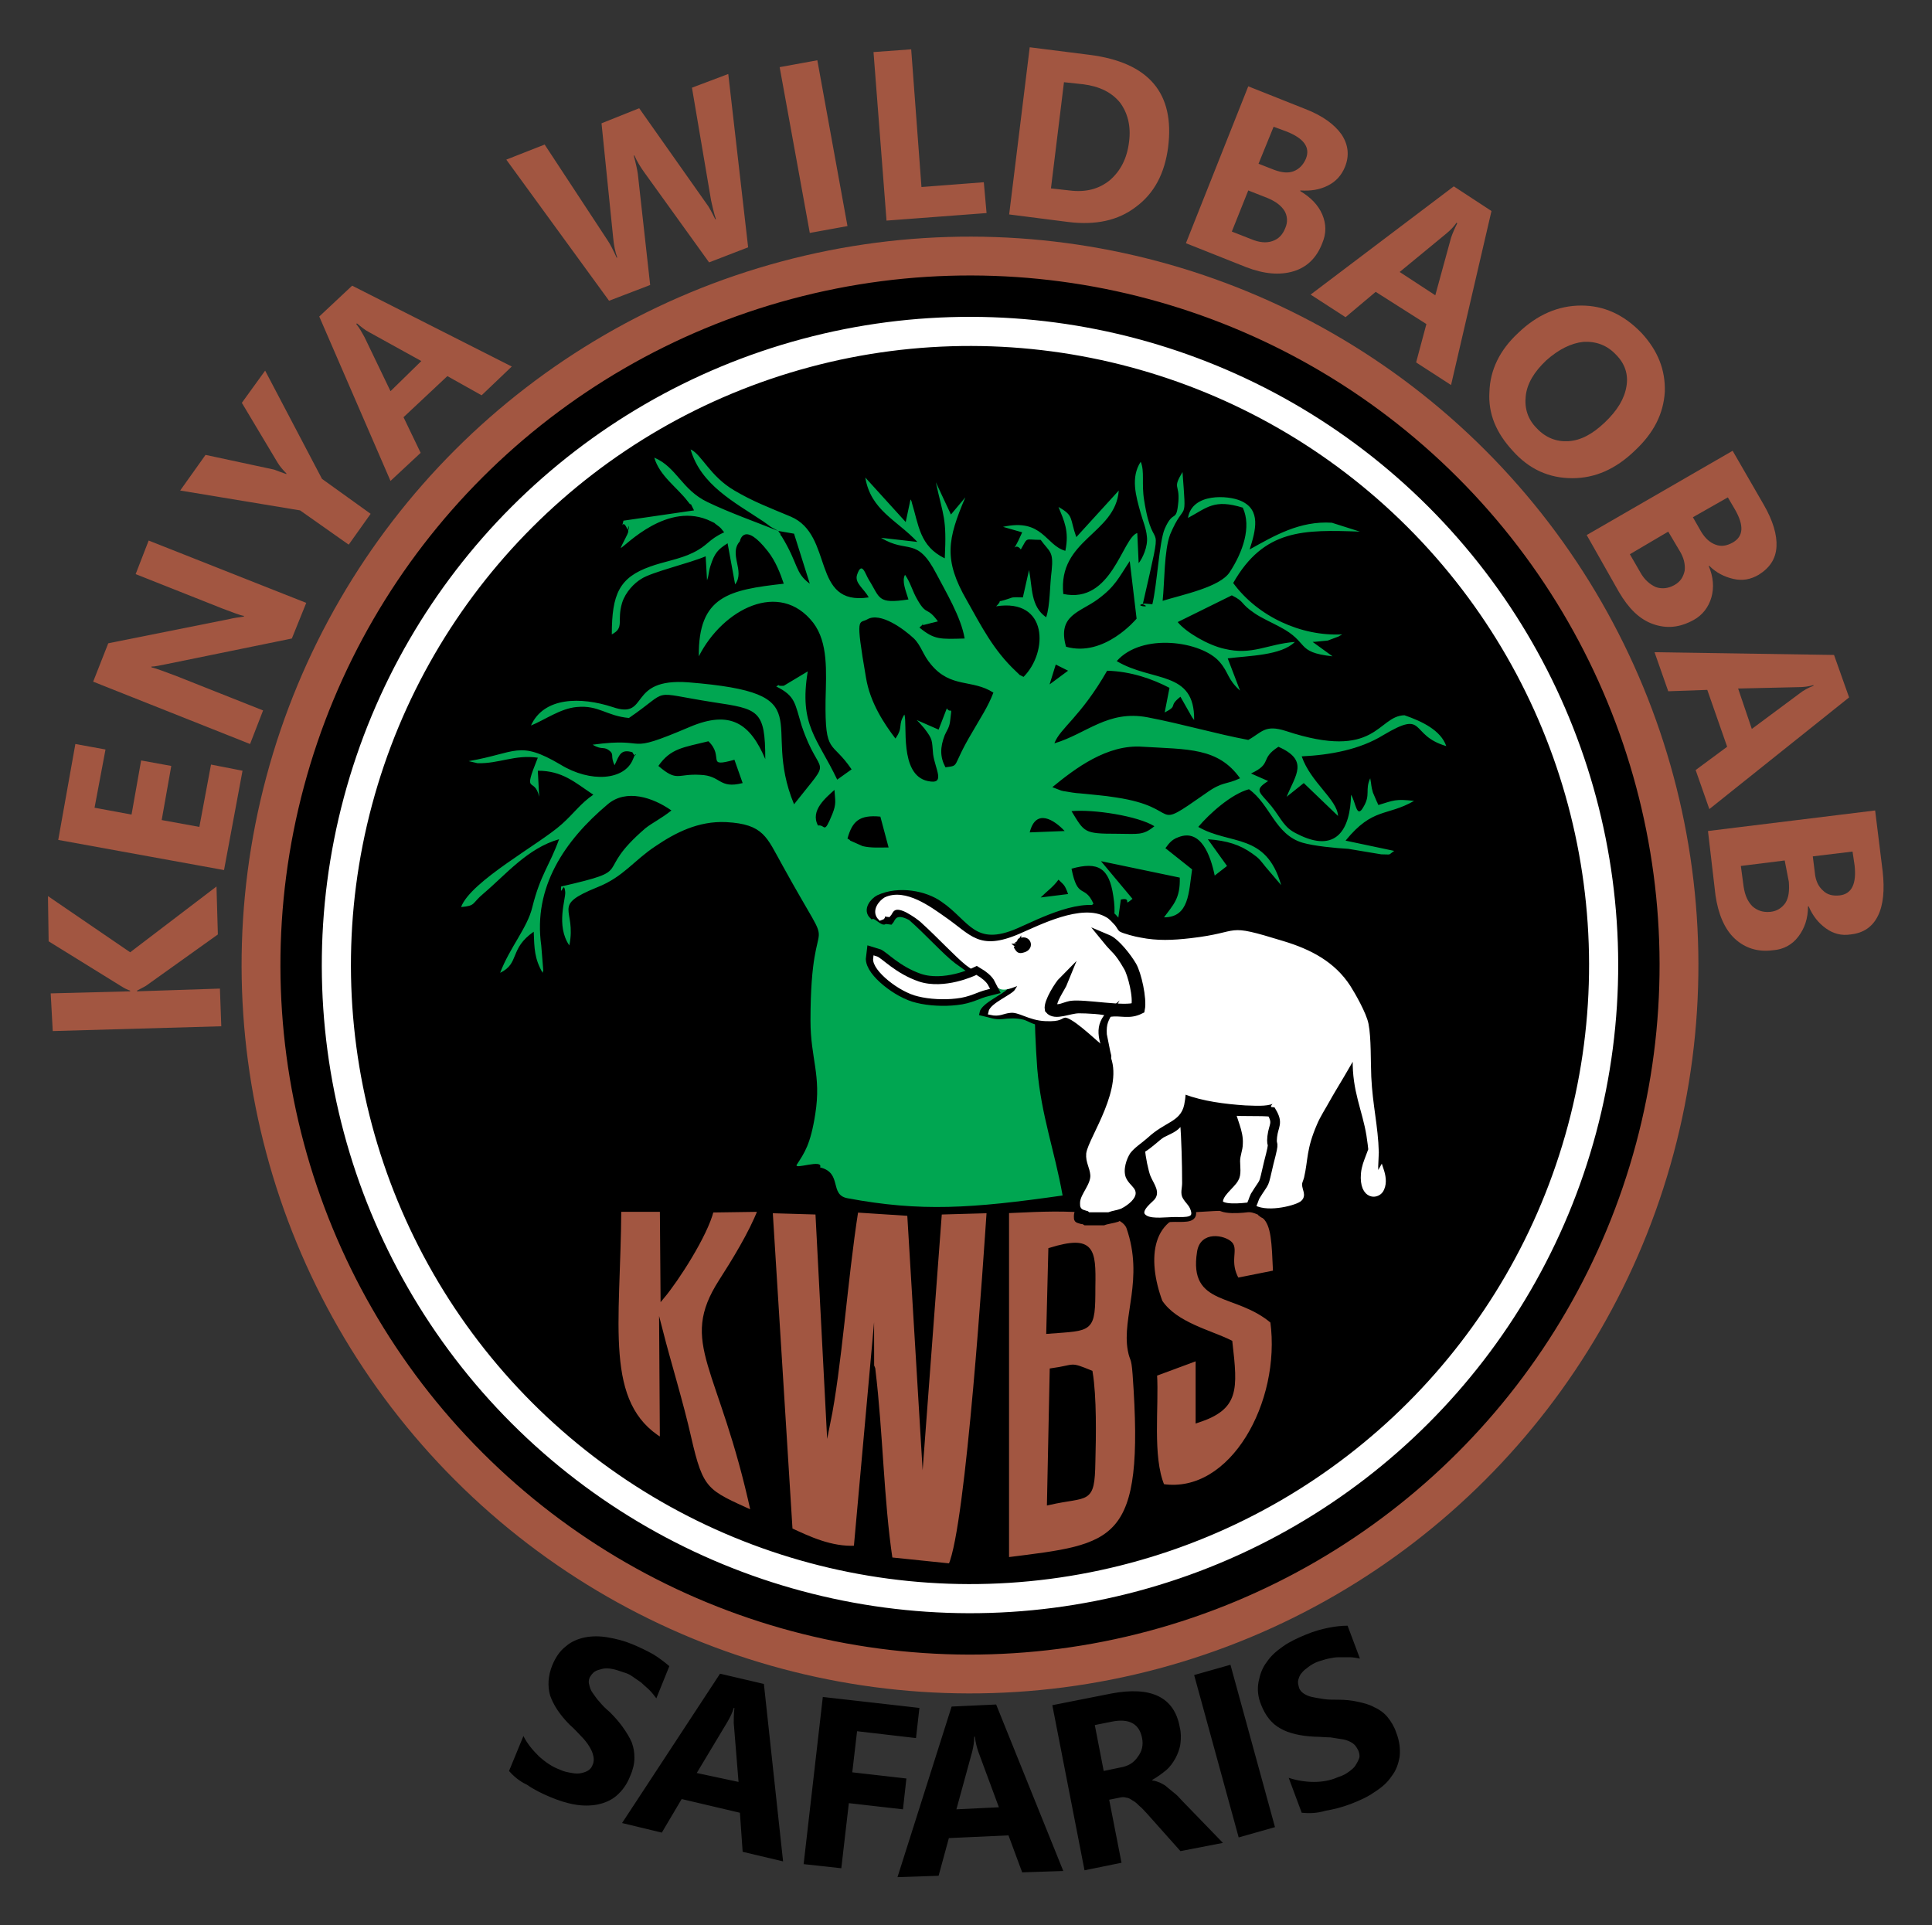 <?xml version="1.0" encoding="utf-8"?>
<!-- Generator: Adobe Illustrator 24.0.1, SVG Export Plug-In . SVG Version: 6.00 Build 0)  -->
<svg version="1.1" id="Layer_1" xmlns="http://www.w3.org/2000/svg" xmlns:xlink="http://www.w3.org/1999/xlink" x="0px" y="0px"
	 viewBox="0 0 282 281" style="enable-background:new 0 0 282 281;" xml:space="preserve">
<rect x="0" y="0" width="282" height="281" fill="#333333" stroke="none"/>
<style type="text/css">
	.st0{fill-rule:evenodd;clip-rule:evenodd;}
	.st1{fill:none;stroke:#A25641;stroke-width:5.669;stroke-miterlimit:22.926;}
	.st2{fill:none;stroke:#FFFFFF;stroke-width:4.252;stroke-miterlimit:22.926;}
	.st3{fill-rule:evenodd;clip-rule:evenodd;fill:#00A651;}
	.st4{fill-rule:evenodd;clip-rule:evenodd;fill:#A25641;}
	.st5{fill:none;stroke:#000000;stroke-width:0.567;stroke-miterlimit:22.926;}
	.st6{fill:none;stroke:#000000;stroke-width:0.709;stroke-miterlimit:22.926;}
	.st7{fill-rule:evenodd;clip-rule:evenodd;fill:#FFFFFF;}
	.st8{fill:none;stroke:#FFFFFF;stroke-width:0.709;stroke-miterlimit:22.926;}
	.st9{fill:none;stroke:#000000;stroke-width:1.417;stroke-miterlimit:22.926;}
	.st10{fill:none;stroke:#000000;stroke-width:2.835;stroke-miterlimit:22.926;}
	.st11{fill:#A25641;}
</style>
<g>
	
		<ellipse transform="matrix(0.707 -0.707 0.707 0.707 -58.143 141.357)" class="st0" cx="141.6" cy="140.9" rx="103.5" ry="103.5"/>
	
		<ellipse transform="matrix(0.707 -0.707 0.707 0.707 -58.143 141.357)" class="st1" cx="141.6" cy="140.9" rx="103.5" ry="103.5"/>
	
		<ellipse transform="matrix(0.707 -0.707 0.707 0.707 -58.143 141.357)" class="st2" cx="141.6" cy="140.9" rx="92.5" ry="92.5"/>
	<path class="st3" d="M113.6,77.5c-3-1.2-7.2-2.7-10.3-4.2c-3.8-1.8-4.5-5.1-7.8-6.5c0.8,2.7,3.3,4.3,4.9,6.4
		c0.9,1.2-0.1-0.7,0.9,1.3l-10.3,1.5c-0.4,1.8-0.2-0.3,0.4,0.9c0.7,1.4,0.2-1.4,0.3,0.7c0,0.3-0.9,1.8-1.1,2.4
		c0.7-0.3,6.9-7,13.2-3.9c1,0.5,0.1,0,0.8,0.5c0.7,0.5,0.6,0.5,1.1,1.1c-2.4,1.1-2.3,1.9-4.6,3c-1.8,0.9-4.3,1.3-6.2,2
		c-4.5,1.6-5.6,4-5.6,9.9c1.9-1,0.7-1.9,1.5-4.6c0.5-1.6,1.8-2.9,2.8-3.5c1.5-1,7.1-2.3,9.4-3.3l0.2,3.5c0.3-0.8,0.2-1.2,0.5-2.1
		c0.6-1.9,1.1-2.4,2.5-3.3l1.1,6c1.5-2-1-4.4,0.7-6.3c0-0.1,0.6-3,4.1,1.5c1.1,1.4,1.8,3.2,2.3,4.7c-8,0.9-12.5,1.8-12.4,10.6
		c3.5-6.9,11.8-11.2,16.7-4.9c2.2,2.9,1.9,7.1,1.8,11.3c-0.1,8.1,0.9,5.8,3.8,10.1l-2.1,1.5c-2.9-6.1-5.6-7.9-4.3-15.8l-3.5,2.1
		c-1.4,0.1-0.2-0.4-1.1,0.1c2.8,1.4,2.7,2.4,3.7,5.7c2.7,8.1,4.8,4-1.1,11.5c-5-12.1,4.4-16.2-15.4-17.8c-9.1-0.7-5.6,5.5-11.1,3.6
		c-4.6-1.5-10-1.5-11.9,2.7c2-0.8,4.3-2.5,6.7-2.7c3.2-0.3,4.3,1.3,7.6,1.6c6.3-4.3,2.7-3.8,12.3-2.3c6.6,1,7.6,1.1,7.6,8.3
		c-2.2-5.2-5.1-7.2-11-4.7c-10.1,4.3-5.4,1.4-14.2,2.6c1.5,0.9,1.6,0.1,2.6,1c0.5,0.5,0,0.7,0.6,2c0.7-1.5,0.9-2.4,2.6-1.9
		c0.6,1.2,0.7-0.6,0.1,1c-1.2,3.1-6.2,3.5-10.6,0.8c-6.1-3.6-6.4-1.7-13.4-0.5l1.3,0.3c3.1,0.1,5.5-1.3,8.8-0.8
		c-2.3,5.7-0.5,2.6,0.2,5.7l-0.2-3.8c3.6,0,5.4,1.7,8.1,3.5c-1.9,1.3-2.8,2.7-4.6,4.3c-3.2,2.9-13.3,8.3-14.7,12.1
		c2.2-0.2,1.5-0.5,3.3-2c3.2-2.7,6.4-6.6,11-7.9c-1.4,3.9-2.7,5.1-3.9,9.9c-0.7,3-3.3,5.9-4.7,9.6c2.9-1.4,1.3-3.5,4.9-6
		c0.1,2.5,0.1,3.9,1.3,6c0-0.1,0.1-0.4,0.1-0.3l-0.3-3.7c-1.2-8.5,3.4-15.3,9.7-20.6c2.7-2.3,6.6-1,9.3,0.9
		c-1.5,1.2-2.8,1.8-3.8,2.6c-7.9,6.8-1,5.9-12.3,8.5c-0.1,1.8,0.4-1.1,0.6,0.8c0.1,1-1.4,4.9,0.6,7.8c1.1-5.5-2.8-5.7,4.1-8.5
		c3.8-1.5,5.3-3.9,8.5-6c2.8-1.9,6.2-3.7,10.3-3.5c5.5,0.3,5.9,2.2,8.2,6.3c8.7,15.8,4.1,3.9,4.1,22.7c0,5.5,1.6,7.9,0.7,13.6
		c-0.7,4.5-1.6,5.7-2.7,7.4c-0.5,0.8,3.9-0.9,3.4,0.4c3.3,0.8,1.3,4,4,4.5c10.7,2,18.1,1.5,31.4-0.4c-1.2-6.7-3.1-11.6-3.7-18.5
		c-0.5-6.9-0.6-14.1,0.2-20.9l4.3-1.6c-0.5,4.3-3.5,5.6-3.7,8.2c0.4-0.4,0.7-1.1,1.4-1.1c1.4-0.1-0.3-0.7,0.8,0.4
		c0.1,0.1,0.2,0.3,0.3,0.3l0.5,0.9c0.5-6.6,0.3-6.4,4.4-10.3c-1.3-2.9-2.3-0.5-3.2-5.1c3.9-1.1,5.5-0.1,6.1,4
		c0.7,4.5-0.6,6.2-4.7,6.9l2.7,1c0.1,0,0.3,0.1,0.5,0.2l-3.2,2.1c5.2-0.6,5-4.4,5.8-9.7c1.8-0.4,0.1,1.2,1.7-0.1l-4.6-5.5l11.5,2.4
		c0.1,3.1-1,4-2.3,5.8c3.7,0,3.6-3.7,4.1-7l-3.9-3.1c0.3-0.3,0.7-1.2,1.9-1.6c3.3-1.3,4.7,2.7,5.3,5.6l1.8-1.4l-2.8-3.9
		c2.8,0.2,4.7,0.8,6.5,2.1c1,0.7,1.1,0.9,1.9,1.9l2.3,2.7c-2.2-7.7-7.4-5.8-12.1-8.5c1.6-1.9,4.8-4.8,7.4-5.5
		c3.1,2.2,3.8,6.6,7.8,7.8c1.7,0.5,4.9,0.8,6.7,0.9l4.8,0.8c1.6,0,0.9,0.2,1.9-0.5l-7.1-1.5c4-4.9,6-3.5,10-5.8
		c-2.7-0.3-2.9-0.1-5.2,0.6c-0.1-0.1-0.2-0.5-0.2-0.4l-0.6-1.4c-0.3-1-0.2-1.1-0.4-2.1c-0.8,1.7,0.1,2.4-1,4.2
		c-1,1.8-1.1-0.7-1.8-1.8c-0.1,5-2.1,8.7-7.9,5.7c-1.9-0.9-2.2-2.1-3.7-4c-1.7-2.1-2.7-2.3-0.5-3.7l-2.5-1.1c3.2-1.5,1.2-2.1,4-3.9
		c4.5,2,2.5,4.1,1.2,7.3l2.5-2l5,4.8c-0.1-2.4-4-4.9-5.3-8.7c4.2-0.2,8.5-1,11.9-3.1c6.4-3.8,3.7,0,9.2,1.6
		c-0.8-2.3-3.5-3.6-6.1-4.5c-4,0.1-4,6.7-17.3,2.3c-3.1-1-3.5,0.2-5.5,1.3c-4.8-0.9-9.5-2.3-14.7-3.3c-5.8-1.1-8.9,2.4-13.6,3.8
		c0.8-2.2,3.8-3.8,7.7-10.6c3.5,0.1,6.6,1.2,9.1,2.5L170,104c2.1-1.1,0.4-0.8,2.3-2.3l1.7,3c0.1,0.1,0.2,0.3,0.3,0.4
		c0.1-7.3-6.1-5.5-11.3-8.6c3.7-4.2,12.4-2.9,15,0.1c1.4,1.6,1.1,2.5,3,4.2l-1.8-4.7c3.1-0.4,7.8-0.4,9.8-2.4c-4,0.3-6.2,2-10.3,1
		c-2.3-0.5-5.6-2.4-6.8-3.9l7.9-3.9c2,1,1.1,1.1,3.3,2.6c1,0.7,2.6,1.4,3.7,2c4.4,2.3,2.2,3.7,7.7,4.3l-2.9-2.1c0.4,0,2-0.2,2.2-0.2
		l1.6-0.6c0.1-0.1,0.4-0.2,0.5-0.3c-6,0.3-12.3-2.6-15.9-7.5c4.5-7.9,10.3-7.8,18.5-7.5l-4.1-1.3c-4.7-0.3-8.4,1.9-12,3.9
		c0.9-2.8,1.7-5.8-1.3-7.1c-1.8-0.8-7.1-1.2-7.7,2.5c2.8-1.5,3.8-2.8,8-1.5c1.3,2.8,0,6.5-1.9,9.4c-1.4,2.2-6.9,3.3-9.8,4.2
		c0.3-2.8,0.2-7.3,1.1-9.7c2.2-5.2,2.4-1.1,1.8-9.1c-1.5,2.5-0.4,1.7-0.6,4.3c-0.3,3.3-0.7,1-2,4c-0.8,1.9-1.1,8.1-1.8,11l-1.1-0.1
		c-2,0.3,1.3,0.7-0.3,0.1c3.3-14.5,1.6-6.2,0.2-15.2c-0.4-2.4,0.1-4.2-0.5-5.6c-1.5,2.3-0.7,5,0,7.5c0.3,1.1,0.8,2.2,0.9,3.4
		c0.2,1.5-0.7,3.3-1.2,3.9l-0.2-4.4c-2.2,0.7-3.7,10.4-10.8,8.9c-0.8-8,7.6-8.7,8.1-15.1l-6.2,6.8c-1-2.8-0.3-3.1-2.6-4.4
		c0.8,2,1.6,3.5,1,6.4c-2.9-0.8-3.3-4.8-9.1-3.5l2.8,0.8c-1.8,4.1-1.2,1.1-0.2,2.5c1.1-1.9,0.5-1.4,2.9-1.4c1.3,1.8,1.9,1.6,1.6,4.5
		c-0.3,2.3-0.2,5-0.8,6.8c-2.3-1.6-2-4.4-2.5-6.9l-0.9,4c-0.6,0-1.4-0.1-1.8,0.1c-2.9,1-0.7-0.2-2.1,1.2c7.6-1.2,7.6,6.7,4,10.3
		c-1.1-0.6-0.1,0.1-1.1-0.8c-3.3-3.1-5-6.5-7.2-10.4c-3.4-5.9-2.8-8.9-0.2-15l-2.1,2.5l-2.2-4.7c1.1,5.1,1.6,5.1,1.3,11.1
		c-3.7-1.8-3.8-4.9-4.8-8.1c0-0.1-0.1-0.4-0.2-0.5l-0.7,3.3l-5.9-6.5c0.8,4.8,4.6,6.2,7.6,9.4l-5.3-0.6c3.9,2.4,5.2-0.3,8.1,5.3
		c1.3,2.5,3.6,6.3,4.1,9.4c-3.6,0.1-4.4,0.2-6.6-1.6c1.4-1.2-0.5,0,1.1-0.5c0.1,0,0.7-0.2,0.8-0.2l0.8-0.2c-1.6-2.2-1.6-0.8-2.9-3
		c-0.9-1.5-1-2.5-1.9-3.8c-0.5,0.9,0.1,2.3,0.5,3.6c-4.6,0.7-4.1-0.2-5.8-2.9c-0.5-0.8-1-2.8-1.7-0.7c-0.4,1.2,1,2,1.7,3.3
		c-8.5,1.3-5-9.1-11.4-11.8c-3.1-1.3-5.5-2.2-8.2-3.8c-3.6-2.1-4.8-5.3-6.4-6c1.5,5.2,6.4,7.7,10.6,10.5l0.7,0.5
		c0.1,0.1,0.3,0.2,0.4,0.3L113.6,77.5z M113.6,77.5l2.3,0.4l2.3,7.3c-2.2-1.6-1.6-2.8-4.1-6.9c-0.1-0.1-0.2-0.2-0.2-0.4
		C113.8,77.8,113.7,77.7,113.6,77.5 M155.6,94.4c-1.3-4.6,2-5,4.6-6.9c2.6-1.9,3.1-3.2,4.7-5.6l1,8.4
		C165.9,90.3,161.2,96,155.6,94.4z M136.2,110.1c0.3,2.2,1.9,4.5-0.8,3.9c-4.2-0.9-2.9-8.5-3.4-9.7c-1,1.6-0.1,1.8-1.3,3.5
		c-1.6-2.1-3.7-5.2-4.3-8.9c-1.6-9.3-1-7.8,0.2-8.5c1.9-1.1,5.3,1.4,6.8,2.8c1.1,1.1,1.3,2.4,2.5,3.8c2.9,3.5,6,2.1,9.1,4.1
		c-0.8,2.1-1.9,3.7-3.1,5.8c-3.1,5.2-1.7,4.8-3.9,5.1c-0.8-1.5-0.8-2.9-0.1-4.7c0.3-0.7,0.7-1.1,0.8-2.2c0.3-2.3,0.1-0.8-0.5-1.7
		l-1.2,3.1l-3.2-1.4c0.1,0.1,0.3,0.3,0.4,0.4l0.7,0.8C136.2,108,136,108,136.2,110.1z M154.1,97l1.8,0.9l-2.7,2L154.1,97z
		 M96.1,111.8c1.8-2.6,3.7-2.7,7.3-3.6c2.4,2.3-0.5,3.9,3.8,2.7l1.2,3.4c-3.5,0.9-3.1-1.1-6.2-1.2C98.8,112.9,98.9,114.2,96.1,111.8
		z M153.6,114.9c3.3-2.7,8-6.3,13.2-5.9c6.6,0.4,11,0.1,14.2,4.6c-2.1,1-2.5,0.4-5,2.2c-8.3,5.8-3.1,2.1-13.1,0.6
		c-1.8-0.3-3.5-0.4-5.3-0.6c-0.4,0-1.7-0.2-2.2-0.3c-0.2,0-0.4-0.1-0.5-0.1L153.6,114.9z M119.4,120.5c-1.2-2.2,1.2-4.1,2.4-5.2
		c0.1,1.6,0.3,2-0.3,3.5C120.2,122,120.5,120.3,119.4,120.5z M163,121.7c-4.8,0-4.7-0.2-6.6-3.3c3.2-0.3,9.7,0.7,12.1,2.2
		C166.8,122,166.1,121.7,163,121.7z M150.3,121.5c0.9-3.6,3.6-1.8,5.1-0.2L150.3,121.5z M129.7,123.7c-1.3,0-2.6,0.1-3.8-0.2
		l-1.8-0.8c-0.1-0.2-0.3-0.2-0.4-0.3c0.7-2.5,1.7-3.5,4.8-3.2L129.7,123.7z M151.9,131c1-1,1.8-1.5,2.6-2.6c0.8,0.8,0.9,0.7,1.4,2.1
		L151.9,131z"/>
	<path class="st4" d="M115.4,223.3c2.6,1.2,5.9,2.8,9.5,2.6l2.4-26.6c0,0.2,0.2,0.3,0.2,0.7c1.1,9.1,1.2,18.9,2.5,27.6l8.7,0.9
		c2.6-5.7,5.2-45.9,5.6-51.7l-7.1,0.2l-2.5,33.4l-2-33.2l-7.7-0.5c-1.6,10.2-2.4,22.8-4.1,31.1l-1.6-30.8l-6.8-0.2L115.4,223.3z"/>
	<path class="st5" d="M115.4,223.3c2.6,1.2,5.9,2.8,9.5,2.6l2.4-26.6c0,0.2,0.2,0.3,0.2,0.7c1.1,9.1,1.2,18.9,2.5,27.6l8.7,0.9
		c2.6-5.7,5.2-45.9,5.6-51.7l-7.1,0.2l-2.5,33.4l-2-33.2l-7.7-0.5c-1.6,10.2-2.4,22.8-4.1,31.1l-1.6-30.8l-6.8-0.2L115.4,223.3z"/>
	<path class="st4" d="M147,227.6c15.9-2,20.4-2,18.6-27c-0.2-2.7-0.4-1.9-0.7-3.5c-0.9-4.8,2.4-10.4-0.2-17.9
		c-1.3-3.6-14.3-2.5-17.7-2.4L147,227.6z M153.3,182.4c6.2-1.9,6.4,0,6.3,5.4c0,6.6-0.2,6.1-6.6,6.6L153.3,182.4z M153.5,200
		c3.6-0.5,2.5-1,5.7,0.3c0.6,3.6,0.5,9.4,0.4,13.1c-0.1,6.1-0.8,4.7-6.5,6L153.5,200z"/>
	<path class="st5" d="M147,227.6c15.9-2,20.4-2,18.6-27c-0.2-2.7-0.4-1.9-0.7-3.5c-0.9-4.8,2.4-10.4-0.2-17.9
		c-1.3-3.6-14.3-2.5-17.7-2.4L147,227.6z M153.3,182.4c6.2-1.9,6.4,0,6.3,5.4c0,6.6-0.2,6.1-6.6,6.6L153.3,182.4z M153.5,200
		c3.6-0.5,2.5-1,5.7,0.3c0.6,3.6,0.5,9.4,0.4,13.1c-0.1,6.1-0.8,4.7-6.5,6L153.5,200z"/>
	<path class="st4" d="M96.6,210.2l-0.1-15.8c1.1,4.3,3,10.5,4.1,15.4c1.8,7.9,2.5,7.9,9.3,11c-4.7-21.7-10.6-24.6-4.7-33.8
		c1.8-2.8,4.4-7,5.7-10.4l-7,0.1c-0.9,3.6-5.1,10.1-7.2,12.6l-0.1-12.7l-6.2,0C90.3,193.4,87.8,204.9,96.6,210.2z"/>
	<path class="st5" d="M96.6,210.2l-0.1-15.8c1.1,4.3,3,10.5,4.1,15.4c1.8,7.9,2.5,7.9,9.3,11c-4.7-21.7-10.6-24.6-4.7-33.8
		c1.8-2.8,4.4-7,5.7-10.4l-7,0.1c-0.9,3.6-5.1,10.1-7.2,12.6l-0.1-12.7l-6.2,0C90.3,193.4,87.8,204.9,96.6,210.2z"/>
	<path class="st4" d="M169.4,190c2.2,3.3,7.2,4.4,10.2,5.9c0.8,7,1,9.6-4.8,11.5l0-9.1l-6.2,2.3c0.3,4.7-0.7,12,1.1,16.3
		c10.1,1.5,17.6-12.2,16-24c-5.3-4.5-11.9-2.4-10.7-10.1c0.4-2.9,3.7-2.2,4.6-1.3c0.9,0.9-0.5,2.7,1,5.3l5.5-1.1
		c-0.4-8.8-0.2-9.8-10.8-9.1C167.6,176.9,167.1,183.8,169.4,190z"/>
	<path class="st5" d="M169.4,190c2.2,3.3,7.2,4.4,10.2,5.9c0.8,7,1,9.6-4.8,11.5l0-9.1l-6.2,2.3c0.3,4.7-0.7,12,1.1,16.3
		c10.1,1.5,17.6-12.2,16-24c-5.3-4.5-11.9-2.4-10.7-10.1c0.4-2.9,3.7-2.2,4.6-1.3c0.9,0.9-0.5,2.7,1,5.3l5.5-1.1
		c-0.4-8.8-0.2-9.8-10.8-9.1C167.6,176.9,167.1,183.8,169.4,190z"/>
	<path class="st0" d="M161.7,154.3c2.5,5.3-3.3,13.2-3.6,15.5c-0.2,1.3,0.6,2.1,0.6,3.3c0.1,1.6-1.6,3.2-1.6,4.4
		c0,0.6,0,0.6,0.7,0.8c0.4,0.1,0-0.1,0.5,0.2h2.8c0.5-0.2,1.4-0.3,2-0.5c0.6-0.3,1.1-0.7,1.5-1.1c1.4-1.4-0.3-1.6-0.9-3.3
		c-0.5-1.4,0.1-3.2,0.8-4.1c0.7-1,1.8-1.6,2.8-2.5c2.8-2.6,5-2.4,5.5-4.9c0.5-2.6-0.1-3.3,1-6.8c0.1-0.5,0.6-1.5,0.6-1.8
		c0.1,1.8-1.1,4.5-1.1,6.7c2.8,1,6.1,1.5,9.4,1.7c4.8,0.3,5,0,6.5-3.9l0.3-0.6c0,1-0.3,2.2-0.7,3c-0.5,0.9-1.2,1.3-1.7,2
		c0.5,1.6,0.7,2,0.4,3.9c-0.3,1.8-1.2,6-2,7.6c-0.5,1.1-1.6,1.7-1.5,3.3c1.7,1.4,6.1,0.4,7-0.3c0.8-0.7,0.1-1.3,0.1-2.3
		c0-0.5,0.2-0.7,0.3-1.2c0.6-2.7,0.3-4.4,2-8.3c0.5-1.2,1.4-2.6,2-3.7c0.8-1.3,3.9-6.5,4.3-7.4c0.8-2.2,1-4.3,1.2-4.7
		c0.2,2.9-1.1,4.5-1.1,5.8c-0.1,4.9,1.5,7.9,2.1,11.8c0.2,1.2,0.8,5.6,0.3,6.5c-0.8-0.6-0.3-2-0.3-2.8l-0.1-0.5
		c-0.3,0.9-0.7,1.6-0.7,2.7c-0.3,3.8,2.3,3.7,2.9,2.4c0.4-1,0.2-2-0.1-3c-0.3,0.6,0,0.9-0.5,1.3c-0.6-0.6-0.2-2.9-0.2-3.9
		c-0.1-4-1-7.2-1.1-11.7c-0.1-2.3,0-6.1-0.4-8.2c-0.3-1.5-2-4.6-2.8-5.8c-2.4-3.6-6-5.6-10.2-6.8c-9.4-2.9-5.7-2.2-14.2-1.3
		c-2.7,0.3-5,0.8-7.7,0.3c-2.6-0.5-2.4-0.3-3.9-2c-0.3-0.4-0.8-0.8-1.1-1c-3.5-2.1-10.1,1.4-13.1,2.7c-6.6,2.9-7.5-1.2-11.5-3.9
		c-2.1-1.5-6-2.3-9-0.9c-0.8,0.4-2,1.8-0.9,2.8c0.6-0.2,1.6,1.2,1.9,0.7l0.8,0.1c0.3-0.3,0.5-1.9,2.9-0.6c0.9,0.5-0.7-0.6,0,0
		c2.3,2,5.1,5.1,6.7,6.3c0.8,0.6,1.7,1.2,2.5,1.8c0.1,0.1,0.4,0.3,0.6,0.4c0.3,0.2,0.4,0.2,0.8,0.4c0.5,0.3,0.6,0.7,1.2,1
		c1,0.5,2.4-0.5,3.5-0.7l-0.9,1.4c-0.6,0.8-3.8,2.1-4,3.3c1.4,0.3,1.8,0.6,3,0.5c0.9-0.1,2-0.2,3.2,0.1c0.7,0.2,1.3,0.7,2.3,0.8
		c2.4,0.1,2.3,0,3-0.1c1.2-0.2,4.8,2.5,5.8,3.4C160.8,152.8,161.3,153.5,161.7,154.3z M162,147.7c-0.7-0.3-3.5-0.4-4.5-0.5
		c-1.4-0.1-3.5,1-4.3,0.1c-0.3-1,1.4-3.5,2-4.1c-0.3,1-1.8,2.9-1.6,4c1.2,0.2,1.8-0.3,2.7-0.4c1.9-0.3,8,0.8,9.5,0.2
		c0.3-1.3-0.6-4.9-1.1-5.9c-1.5-2.6-1.8-2.4-3.1-4c1.2,0.6,2.9,2.7,3.6,3.9c0.7,1.2,1.6,4.8,1.2,6.3
		C164.8,148,163.7,147.4,162,147.7z M148.7,137.8c0,0,0.5-0.1,0.5-0.1c0.8,0.1,0.3,0.1,0.4,0.3l-0.6,0.1l-0.3,0
		c0.6,0.5,1.5,0.1,1.2-0.6l-1-0.1c0.2-0.1-0.2,0,0.4-0.2c1.1-0.3,1.4,1.2,0.1,1.5c-0.6,0.2-0.7-0.1-0.9-0.4L148.7,137.8z
		 M161.7,154.3c-1.1-2.5-1.8-4.6,0.3-6.6c-0.6,1.1-1,1.6-0.9,3.3l0.5,2.5C162,154.6,161.8,154.2,161.7,154.3z"/>
	<path class="st6" d="M161.7,154.3c2.5,5.3-3.3,13.2-3.6,15.5c-0.2,1.3,0.6,2.1,0.6,3.3c0.1,1.6-1.6,3.2-1.6,4.4
		c0,0.6,0,0.6,0.7,0.8c0.4,0.1,0-0.1,0.5,0.2h2.8c0.5-0.2,1.4-0.3,2-0.5c0.6-0.3,1.1-0.7,1.5-1.1c1.4-1.4-0.3-1.6-0.9-3.3
		c-0.5-1.4,0.1-3.2,0.8-4.1c0.7-1,1.8-1.6,2.8-2.5c2.8-2.6,5-2.4,5.5-4.9c0.5-2.6-0.1-3.3,1-6.8c0.1-0.5,0.6-1.5,0.6-1.8
		c0.1,1.8-1.1,4.5-1.1,6.7c2.8,1,6.1,1.5,9.4,1.7c4.8,0.3,5,0,6.5-3.9l0.3-0.6c0,1-0.3,2.2-0.7,3c-0.5,0.9-1.2,1.3-1.7,2
		c0.5,1.6,0.7,2,0.4,3.9c-0.3,1.8-1.2,6-2,7.6c-0.5,1.1-1.6,1.7-1.5,3.3c1.7,1.4,6.1,0.4,7-0.3c0.8-0.7,0.1-1.3,0.1-2.3
		c0-0.5,0.2-0.7,0.3-1.2c0.6-2.7,0.3-4.4,2-8.3c0.5-1.2,1.4-2.6,2-3.7c0.8-1.3,3.9-6.5,4.3-7.4c0.8-2.2,1-4.3,1.2-4.7
		c0.2,2.9-1.1,4.5-1.1,5.8c-0.1,4.9,1.5,7.9,2.1,11.8c0.2,1.2,0.8,5.6,0.3,6.5c-0.8-0.6-0.3-2-0.3-2.8l-0.1-0.5
		c-0.3,0.9-0.7,1.6-0.7,2.7c-0.3,3.8,2.3,3.7,2.9,2.4c0.4-1,0.2-2-0.1-3c-0.3,0.6,0,0.9-0.5,1.3c-0.6-0.6-0.2-2.9-0.2-3.9
		c-0.1-4-1-7.2-1.1-11.7c-0.1-2.3,0-6.1-0.4-8.2c-0.3-1.5-2-4.6-2.8-5.8c-2.4-3.6-6-5.6-10.2-6.8c-9.4-2.9-5.7-2.2-14.2-1.3
		c-2.7,0.3-5,0.8-7.7,0.3c-2.6-0.5-2.4-0.3-3.9-2c-0.3-0.4-0.8-0.8-1.1-1c-3.5-2.1-10.1,1.4-13.1,2.7c-6.6,2.9-7.5-1.2-11.5-3.9
		c-2.1-1.5-6-2.3-9-0.9c-0.8,0.4-2,1.8-0.9,2.8c0.6-0.2,1.6,1.2,1.9,0.7l0.8,0.1c0.3-0.3,0.5-1.9,2.9-0.6c0.9,0.5-0.7-0.6,0,0
		c2.3,2,5.1,5.1,6.7,6.3c0.8,0.6,1.7,1.2,2.5,1.8c0.1,0.1,0.4,0.3,0.6,0.4c0.3,0.2,0.4,0.2,0.8,0.4c0.5,0.3,0.6,0.7,1.2,1
		c1,0.5,2.4-0.5,3.5-0.7l-0.9,1.4c-0.6,0.8-3.8,2.1-4,3.3c1.4,0.3,1.8,0.6,3,0.5c0.9-0.1,2-0.2,3.2,0.1c0.7,0.2,1.3,0.7,2.3,0.8
		c2.4,0.1,2.3,0,3-0.1c1.2-0.2,4.8,2.5,5.8,3.4C160.8,152.8,161.3,153.5,161.7,154.3z M162,147.7c-0.7-0.3-3.5-0.4-4.5-0.5
		c-1.4-0.1-3.5,1-4.3,0.1c-0.3-1,1.4-3.5,2-4.1c-0.3,1-1.8,2.9-1.6,4c1.2,0.2,1.8-0.3,2.7-0.4c1.9-0.3,8,0.8,9.5,0.2
		c0.3-1.3-0.6-4.9-1.1-5.9c-1.5-2.6-1.8-2.4-3.1-4c1.2,0.6,2.9,2.7,3.6,3.9c0.7,1.2,1.6,4.8,1.2,6.3
		C164.8,148,163.7,147.4,162,147.7z M148.7,137.8c0,0,0.5-0.1,0.5-0.1c0.8,0.1,0.3,0.1,0.4,0.3l-0.6,0.1l-0.3,0
		c0.6,0.5,1.5,0.1,1.2-0.6l-1-0.1c0.2-0.1-0.2,0,0.4-0.2c1.1-0.3,1.4,1.2,0.1,1.5c-0.6,0.2-0.7-0.1-0.9-0.4L148.7,137.8z
		 M161.7,154.3c-1.1-2.5-1.8-4.6,0.3-6.6c-0.6,1.1-1,1.6-0.9,3.3l0.5,2.5C162,154.6,161.8,154.2,161.7,154.3z"/>
	<path class="st7" d="M162.3,153.8c2.3,5-3.1,12.4-3.4,14.6c-0.1,1.2,0.5,1.9,0.6,3.1c0.1,1.5-1.5,3-1.5,4.1c0,0.6,0,0.6,0.7,0.8
		c0.4,0.1,0-0.1,0.4,0.2h2.6c0.5-0.2,1.3-0.3,1.8-0.5c0.6-0.3,1.1-0.7,1.4-1c1.3-1.4-0.2-1.5-0.9-3.1c-0.5-1.3,0.1-3,0.7-3.9
		c0.7-0.9,1.7-1.5,2.6-2.3c2.6-2.4,4.7-2.3,5.2-4.6c0.5-2.4-0.1-3.1,0.9-6.4c0.1-0.5,0.5-1.4,0.6-1.7c0.1,1.7-1.1,4.3-1,6.3
		c2.7,1,5.8,1.4,8.8,1.6c4.5,0.2,4.7,0,6.1-3.7l0.3-0.5c0,1-0.3,2.1-0.7,2.8c-0.5,0.8-1.1,1.2-1.6,1.9c0.5,1.5,0.6,1.9,0.3,3.7
		c-0.3,1.7-1.1,5.7-1.8,7.1c-0.5,1-1.5,1.6-1.4,3.1c1.6,1.3,5.7,0.3,6.6-0.3c0.8-0.6,0.1-1.3,0.1-2.2c0-0.4,0.2-0.7,0.3-1.1
		c0.6-2.6,0.3-4.1,1.9-7.8c0.5-1.2,1.3-2.4,1.9-3.5c0.7-1.3,3.7-6.1,4-7c0.8-2.1,0.9-4,1.1-4.4c0.2,2.8-1,4.3-1.1,5.5
		c-0.1,4.6,1.4,7.4,2,11.1c0.2,1.2,0.7,5.2,0.3,6.1c-0.7-0.6-0.2-1.8-0.3-2.6l-0.1-0.4c-0.3,0.8-0.6,1.5-0.7,2.5
		c-0.3,3.6,2.2,3.5,2.7,2.2c0.4-0.9,0.2-1.9-0.1-2.8c-0.3,0.5,0,0.9-0.5,1.2c-0.5-0.5-0.2-2.7-0.2-3.7c-0.1-3.8-0.9-6.8-1.1-11
		c-0.1-2.2,0-5.7-0.4-7.7c-0.3-1.5-1.9-4.3-2.6-5.4c-2.2-3.4-5.6-5.2-9.6-6.4c-8.8-2.7-5.5-1.3-13.4-0.4c-2.6,0.3-4.9,0.4-7.4-0.1
		c-0.7-0.1-2.6-0.6-3.1-0.9c-0.4-0.2-0.6-0.8-0.9-1.1c-0.3-0.3-0.7-0.8-1.1-1c-3.3-2-9.5,1.2-12.3,2.4c-6.2,2.7-7.5,0.1-11.3-2.5
		c-2-1.4-5.6-4.1-8.4-2.8c-0.7,0.4-1.8,1.7-0.8,2.7c0.6-0.2,0.1-0.1,0.4-0.6l0.8,0.1c0.3-0.3,0.5-1.8,2.8-0.6
		c0.9,0.5,1.8,1.1,2.4,1.7c2.1,1.9,4.8,4.8,6.3,6c0.8,0.6,1.6,1.1,2.4,1.7c0.1,0.1,0.4,0.3,0.6,0.4c0.3,0.2,0.4,0.1,0.7,0.4
		c0.4,0.3,0.6,0.7,1.1,0.9c0.9,0.4,2.3-0.5,3.3-0.7l-0.9,1.4c-0.5,0.8-3.6,2-3.8,3.1c1.3,0.3,1.7-0.2,2.8-0.3
		c1.4-0.2,2.8,1.1,5.2,1.2c2.3,0.1,2.1-0.4,2.8-0.5c1.1-0.2,4.5,3.1,5.5,3.9C161.4,152.4,161.9,153.1,162.3,153.8z M162.6,147.5
		c-0.6-0.3-3.3-0.4-4.2-0.4c-1.3-0.1-3.3,1-4,0.1c-0.3-0.9,1.3-3.3,1.8-3.8c-0.3,0.9-1.7,2.7-1.5,3.8c1.1,0.2,1.7-0.2,2.6-0.4
		c1.8-0.3,7.5,0.8,8.9,0.2c0.3-1.3-0.5-4.6-1.1-5.5c-1.4-2.4-1.7-2.2-2.9-3.7c1.1,0.5,2.7,2.5,3.4,3.7c0.7,1.1,1.5,4.5,1.2,5.9
		C165.2,147.9,164.2,147.3,162.6,147.5z M150.1,138.2c0,0,0.4,0,0.4,0c0.7,0.1,0.3,0.1,0.4,0.2l-0.6,0.1l-0.3,0
		c0.5,0.4,1.4,0.1,1.1-0.6l-0.9-0.1c0.2-0.1-0.2,0,0.4-0.2c1-0.2,1.3,1.1,0.1,1.4c-0.6,0.1-0.7-0.1-0.9-0.4L150.1,138.2z
		 M162.3,153.8c-1-2.4-1.7-4.4,0.3-6.2c-0.6,1.1-0.9,1.5-0.8,3.1l0.5,2.4C162.6,154,162.4,153.7,162.3,153.8z"/>
	<path class="st8" d="M162.3,153.8c2.3,5-3.1,12.4-3.4,14.6c-0.1,1.2,0.5,1.9,0.6,3.1c0.1,1.5-1.5,3-1.5,4.1c0,0.6,0,0.6,0.7,0.8
		c0.4,0.1,0-0.1,0.4,0.2h2.6c0.5-0.2,1.3-0.3,1.8-0.5c0.6-0.3,1.1-0.7,1.4-1c1.3-1.4-0.2-1.5-0.9-3.1c-0.5-1.3,0.1-3,0.7-3.9
		c0.7-0.9,1.7-1.5,2.6-2.3c2.6-2.4,4.7-2.3,5.2-4.6c0.5-2.4-0.1-3.1,0.9-6.4c0.1-0.5,0.5-1.4,0.6-1.7c0.1,1.7-1.1,4.3-1,6.3
		c2.7,1,5.8,1.4,8.8,1.6c4.5,0.2,4.7,0,6.1-3.7l0.3-0.5c0,1-0.3,2.1-0.7,2.8c-0.5,0.8-1.1,1.2-1.6,1.9c0.5,1.5,0.6,1.9,0.3,3.7
		c-0.3,1.7-1.1,5.7-1.8,7.1c-0.5,1-1.5,1.6-1.4,3.1c1.6,1.3,5.7,0.3,6.6-0.3c0.8-0.6,0.1-1.3,0.1-2.2c0-0.4,0.2-0.7,0.3-1.1
		c0.6-2.6,0.3-4.1,1.9-7.8c0.5-1.2,1.3-2.4,1.9-3.5c0.7-1.3,3.7-6.1,4-7c0.8-2.1,0.9-4,1.1-4.4c0.2,2.8-1,4.3-1.1,5.5
		c-0.1,4.6,1.4,7.4,2,11.1c0.2,1.2,0.7,5.2,0.3,6.1c-0.7-0.6-0.2-1.8-0.3-2.6l-0.1-0.4c-0.3,0.8-0.6,1.5-0.7,2.5
		c-0.3,3.6,2.2,3.5,2.7,2.2c0.4-0.9,0.2-1.9-0.1-2.8c-0.3,0.5,0,0.9-0.5,1.2c-0.5-0.5-0.2-2.7-0.2-3.7c-0.1-3.8-0.9-6.8-1.1-11
		c-0.1-2.2,0-5.7-0.4-7.7c-0.3-1.5-1.9-4.3-2.6-5.4c-2.2-3.4-5.6-5.2-9.6-6.4c-8.8-2.7-5.5-1.3-13.4-0.4c-2.6,0.3-4.9,0.4-7.4-0.1
		c-0.7-0.1-2.6-0.6-3.1-0.9c-0.4-0.2-0.6-0.8-0.9-1.1c-0.3-0.3-0.7-0.8-1.1-1c-3.3-2-9.5,1.2-12.3,2.4c-6.2,2.7-7.5,0.1-11.3-2.5
		c-2-1.4-5.6-4.1-8.4-2.8c-0.7,0.4-1.8,1.7-0.8,2.7c0.6-0.2,0.1-0.1,0.4-0.6l0.8,0.1c0.3-0.3,0.5-1.8,2.8-0.6
		c0.9,0.5,1.8,1.1,2.4,1.7c2.1,1.9,4.8,4.8,6.3,6c0.8,0.6,1.6,1.1,2.4,1.7c0.1,0.1,0.4,0.3,0.6,0.4c0.3,0.2,0.4,0.1,0.7,0.4
		c0.4,0.3,0.6,0.7,1.1,0.9c0.9,0.4,2.3-0.5,3.3-0.7l-0.9,1.4c-0.5,0.8-3.6,2-3.8,3.1c1.3,0.3,1.7-0.2,2.8-0.3
		c1.4-0.2,2.8,1.1,5.2,1.2c2.3,0.1,2.1-0.4,2.8-0.5c1.1-0.2,4.5,3.1,5.5,3.9C161.4,152.4,161.9,153.1,162.3,153.8z M162.6,147.5
		c-0.6-0.3-3.3-0.4-4.2-0.4c-1.3-0.1-3.3,1-4,0.1c-0.3-0.9,1.3-3.3,1.8-3.8c-0.3,0.9-1.7,2.7-1.5,3.8c1.1,0.2,1.7-0.2,2.6-0.4
		c1.8-0.3,7.5,0.8,8.9,0.2c0.3-1.3-0.5-4.6-1.1-5.5c-1.4-2.4-1.7-2.2-2.9-3.7c1.1,0.5,2.7,2.5,3.4,3.7c0.7,1.1,1.5,4.5,1.2,5.9
		C165.2,147.9,164.2,147.3,162.6,147.5z M150.1,138.2c0,0,0.4,0,0.4,0c0.7,0.1,0.3,0.1,0.4,0.2l-0.6,0.1l-0.3,0
		c0.5,0.4,1.4,0.1,1.1-0.6l-0.9-0.1c0.2-0.1-0.2,0,0.4-0.2c1-0.2,1.3,1.1,0.1,1.4c-0.6,0.1-0.7-0.1-0.9-0.4L150.1,138.2z
		 M162.3,153.8c-1-2.4-1.7-4.4,0.3-6.2c-0.6,1.1-0.9,1.5-0.8,3.1l0.5,2.4C162.6,154,162.4,153.7,162.3,153.8z"/>
	<path class="st7" d="M185.6,162.3c-1.8-0.2-4,0-6-0.2c0.2,1.4,1.2,3.1,1.1,4.8c0,0.9-0.4,1.6-0.4,2.6c0,0.8,0.2,1.9-0.2,2.5
		c-0.5,0.9-2.3,2.1-2.3,3.4c0,1.4,3.8,0.9,4.7,0.8c0.3-0.4,0.5-1.2,0.7-1.6c1.6-2.6,1.1-1.1,2-4.9c1-3.8,0.3-1.9,0.5-3.8
		C185.9,164.2,186.6,164,185.6,162.3z"/>
	<path class="st9" d="M185.6,162.3c-1.8-0.2-4,0-6-0.2c0.2,1.4,1.2,3.1,1.1,4.8c0,0.9-0.4,1.6-0.4,2.6c0,0.8,0.2,1.9-0.2,2.5
		c-0.5,0.9-2.3,2.1-2.3,3.4c0,1.4,3.8,0.9,4.7,0.8c0.3-0.4,0.5-1.2,0.7-1.6c1.6-2.6,1.1-1.1,2-4.9c1-3.8,0.3-1.9,0.5-3.8
		C185.9,164.2,186.6,164,185.6,162.3z"/>
	<path class="st7" d="M166.8,167.9c0,0.8,0.5,3.2,0.8,3.9c0.5,1.2,1.5,2.3,0.5,3.2c-0.5,0.5-2.4,2-0.8,2.8c1,0.5,3,0.2,4.2,0.2
		c1.6,0,3.4,0.2,2.5-1.8c-0.3-0.6-0.7-0.9-1-1.4c-0.4-0.6-0.1-1.3-0.1-2.1c0-2.9-0.1-6.3-0.3-9.2c-0.8,1.3-1.3,1.4-2.9,2.2
		C168.9,166.2,168,167.2,166.8,167.9z"/>
	<path class="st6" d="M166.8,167.9c0,0.8,0.5,3.2,0.8,3.9c0.5,1.2,1.5,2.3,0.5,3.2c-0.5,0.5-2.4,2-0.8,2.8c1,0.5,3,0.2,4.2,0.2
		c1.6,0,3.4,0.2,2.5-1.8c-0.3-0.6-0.7-0.9-1-1.4c-0.4-0.6-0.1-1.3-0.1-2.1c0-2.9-0.1-6.3-0.3-9.2c-0.8,1.3-1.3,1.4-2.9,2.2
		C168.9,166.2,168,167.2,166.8,167.9z"/>
	<path class="st0" d="M144,144c-0.3-0.6-1-1.1-1.5-1.4c0,0-4.6,2.2-8.5,0.9c-3.5-1.2-5.5-3.5-6.2-3.7c-0.2,1.5,3.6,4.6,6.3,5.2
		c1.6,0.4,3.7,0.5,5.4,0.3C141.5,145.1,142.4,144.4,144,144z"/>
	<path class="st10" d="M144,144c-0.3-0.6-1-1.1-1.5-1.4c0,0-4.6,2.2-8.5,0.9c-3.5-1.2-5.5-3.5-6.2-3.7c-0.2,1.5,3.6,4.6,6.3,5.2
		c1.6,0.4,3.7,0.5,5.4,0.3C141.5,145.1,142.4,144.4,144,144z"/>
	<path class="st7" d="M162,147.7c1.7-0.2,2.8,0.4,4.4-0.4c0.3-1.5-0.5-5.1-1.2-6.3c-0.7-1.2-2.4-3.4-3.6-3.9c1.3,1.6,1.6,1.4,3.1,4
		c0.6,1,1.5,4.5,1.1,5.9c-1.5,0.7-7.6-0.5-9.5-0.2c-1,0.2-1.6,0.7-2.7,0.4c-0.3-1.1,1.2-3,1.6-4c-0.5,0.5-2.2,3.1-2,4.1
		c0.8,1,2.8-0.1,4.3-0.1C158.5,147.2,161.3,147.3,162,147.7z"/>
	<path class="st9" d="M162,147.7c1.7-0.2,2.8,0.4,4.4-0.4c0.3-1.5-0.5-5.1-1.2-6.3c-0.7-1.2-2.4-3.4-3.6-3.9c1.3,1.6,1.6,1.4,3.1,4
		c0.6,1,1.5,4.5,1.1,5.9c-1.5,0.7-7.6-0.5-9.5-0.2c-1,0.2-1.6,0.7-2.7,0.4c-0.3-1.1,1.2-3,1.6-4c-0.5,0.5-2.2,3.1-2,4.1
		c0.8,1,2.8-0.1,4.3-0.1C158.5,147.2,161.3,147.3,162,147.7z"/>
	<path class="st7" d="M161.7,154.3c0.1-0.1,0.3,0.3,0-0.8l-0.5-2.5c-0.1-1.7,0.3-2.2,0.9-3.3C159.9,149.7,160.7,151.8,161.7,154.3z"
		/>
	<path class="st6" d="M161.7,154.3c0.1-0.1,0.3,0.3,0-0.8l-0.5-2.5c-0.1-1.7,0.3-2.2,0.9-3.3C159.9,149.7,160.7,151.8,161.7,154.3z"
		/>
	<path class="st7" d="M149,138.1c0,0-0.1-0.1-0.1-0.1c-0.2,0.3-0.2-0.2-0.2-0.2l-0.3,0.5c0.2,0.3,0.3,0.6,0.9,0.4
		c1.3-0.3,0.9-1.7-0.1-1.5c-0.7,0.2-0.3,0.1-0.4,0.2l1,0.1c0.3,0.8-0.6,1.1-1.2,0.6L149,138.1z"/>
	<path class="st6" d="M149,138.1c0,0-0.1-0.1-0.1-0.1c-0.2,0.3-0.2-0.2-0.2-0.2l-0.3,0.5c0.2,0.3,0.3,0.6,0.9,0.4
		c1.3-0.3,0.9-1.7-0.1-1.5c-0.7,0.2-0.3,0.1-0.4,0.2l1,0.1c0.3,0.8-0.6,1.1-1.2,0.6L149,138.1z"/>
	<path class="st7" d="M148.7,137.8c0,0-0.1,0.5,0.2,0.2c0,0,0.1,0.1,0.1,0.1l0.6-0.1c-0.1-0.2,0.3-0.2-0.4-0.3
		C149.2,137.7,148.7,137.8,148.7,137.8z"/>
	<path class="st6" d="M148.7,137.8c0,0-0.1,0.5,0.2,0.2c0,0,0.1,0.1,0.1,0.1l0.6-0.1c-0.1-0.2,0.3-0.2-0.4-0.3
		C149.2,137.7,148.7,137.8,148.7,137.8z"/>
	<path class="st11" d="M260.5,125.6l-6.4,0.8l0.4,3c0.2,1.3,0.6,2.2,1.3,2.9c0.7,0.6,1.5,0.9,2.6,0.8c1-0.1,1.7-0.6,2.2-1.3
		c0.5-0.8,0.6-1.8,0.5-3.1L260.5,125.6z M270.4,124.3l-5.8,0.7l0.3,2.4c0.1,1.1,0.5,2,1.2,2.6c0.6,0.6,1.4,0.8,2.4,0.7
		c1.8-0.2,2.5-1.7,2.2-4.4L270.4,124.3z M249.3,121.3l24.4-3l1.1,8.9c0.3,2.7,0.1,4.9-0.7,6.5c-0.8,1.6-2.1,2.5-4,2.7
		c-1.3,0.2-2.5-0.1-3.6-0.9c-1.1-0.8-1.9-1.8-2.5-3.2l-0.1,0c0,1.8-0.5,3.2-1.4,4.4c-0.9,1.2-2.2,1.9-3.7,2
		c-2.2,0.3-4.1-0.3-5.6-1.7c-1.5-1.4-2.4-3.6-2.8-6.3L249.3,121.3z M255.7,106.4l7-5.2c0.5-0.4,1.2-0.8,2-1.1l0-0.1
		c-0.7,0.2-1.4,0.3-2.2,0.3l-8.8,0.2L255.7,106.4z M249.5,118.1l-2-5.7l4.6-3.4l-2.9-8.3l-5.7,0.2l-2-5.7l26.2,0.4l2.2,6.2
		L249.5,118.1z M243.5,77.6l-5.6,3.3l1.5,2.6c0.6,1.1,1.4,1.8,2.3,2.2c0.9,0.3,1.8,0.2,2.7-0.3c0.9-0.5,1.3-1.2,1.5-2.1
		c0.1-0.9-0.1-1.9-0.8-3L243.5,77.6z M252.2,72.6l-5.1,2.9l1.2,2.1c0.6,1,1.3,1.6,2.1,1.9c0.8,0.3,1.6,0.2,2.5-0.3
		c1.6-0.9,1.7-2.5,0.3-4.9L252.2,72.6z M231.6,78.1l21.3-12.3l4.5,7.8c1.4,2.4,2,4.5,1.9,6.2c-0.1,1.8-1,3.1-2.6,4.1
		c-1.2,0.7-2.4,0.9-3.7,0.6c-1.3-0.3-2.5-0.9-3.5-1.9l-0.1,0c0.7,1.6,0.8,3.2,0.4,4.6c-0.4,1.4-1.3,2.6-2.6,3.3
		c-2,1.1-3.9,1.3-5.9,0.6c-2-0.7-3.6-2.3-5-4.7L231.6,78.1z M235.9,51.8c-1.3-1.4-2.9-2-4.8-1.9c-1.8,0.2-3.6,1.1-5.4,2.7
		c-1.8,1.7-2.8,3.4-3,5.2c-0.2,1.8,0.3,3.4,1.6,4.7c1.3,1.4,2.9,2,4.6,1.9c1.8-0.1,3.5-1,5.3-2.7c1.9-1.8,2.9-3.5,3.2-5.3
		C237.7,54.7,237.2,53.1,235.9,51.8z M220.8,65.8c-2.4-2.6-3.6-5.4-3.4-8.6c0.1-3.2,1.5-6.1,4.2-8.6c2.8-2.7,5.9-4,9.2-4
		c3.3,0,6.2,1.3,8.8,4c2.4,2.6,3.5,5.4,3.4,8.6c-0.2,3.2-1.6,6-4.4,8.6c-2.8,2.7-5.8,4-9.1,4C226.1,69.8,223.2,68.5,220.8,65.8z
		 M209.5,43.1l2.3-8.4c0.2-0.6,0.5-1.3,0.9-2.1l-0.1-0.1c-0.4,0.6-0.9,1.1-1.5,1.6l-6.8,5.6L209.5,43.1z M211.8,56.2l-5.1-3.3
		l1.5-5.6l-7.4-4.7l-4.4,3.7l-5.1-3.3l20.9-15.8l5.5,3.6L211.8,56.2z M182.2,27.8l-2.4,6l2.8,1.1c1.2,0.5,2.2,0.6,3.1,0.3
		c0.9-0.3,1.5-0.9,1.9-1.9c0.4-0.9,0.3-1.8-0.1-2.5c-0.5-0.8-1.3-1.4-2.5-1.9L182.2,27.8z M185.9,18.5l-2.2,5.4l2.3,0.9
		c1.1,0.4,2,0.5,2.8,0.2c0.8-0.3,1.4-0.9,1.8-1.8c0.7-1.7-0.3-3-2.8-4L185.9,18.5z M173.1,35.5l9.1-22.9l8.3,3.3
		c2.6,1,4.3,2.3,5.3,3.7c1,1.5,1.2,3.1,0.5,4.8c-0.5,1.2-1.3,2.1-2.5,2.7c-1.2,0.6-2.5,0.8-4,0.7l0,0.1c1.5,0.9,2.6,2,3.2,3.4
		c0.6,1.4,0.6,2.8,0,4.2c-0.8,2.1-2.2,3.5-4.2,4.1c-2,0.6-4.3,0.4-6.9-0.6L173.1,35.5z M155.3,12l-1.9,15.5l2.7,0.3
		c2.4,0.3,4.3-0.2,5.9-1.5c1.5-1.3,2.5-3.1,2.8-5.6c0.3-2.3-0.2-4.2-1.3-5.7c-1.2-1.5-3-2.4-5.4-2.7L155.3,12z M147.3,31.3l3-24.4
		l8.7,1.1c8.7,1.1,12.5,5.6,11.5,13.5c-0.5,3.8-2,6.7-4.7,8.7c-2.6,2-5.9,2.7-9.9,2.2L147.3,31.3z M144,31.1l-14.6,1.1l-1.9-24.6
		l5.5-0.4l1.5,20.1l9.1-0.7L144,31.1z M123.7,33l-5.5,1l-4.4-24.2l5.5-1L123.7,33z M106.3,10.8l2.9,25.3l-5.7,2.2l-9.5-13.2
		c-0.5-0.7-1-1.5-1.4-2.4l-0.1,0c0.3,1.1,0.5,2,0.6,2.7l1.8,16.2l-6,2.3l-15-20.6l5.6-2.2l9.2,14c0.4,0.6,0.8,1.4,1.3,2.5l0.1,0
		c-0.3-0.8-0.5-1.8-0.6-2.9L87.8,18l5.5-2.2l9.8,13.9c0.4,0.5,0.8,1.3,1.3,2.3l0.1,0c-0.3-0.9-0.5-1.8-0.7-2.7L101,12.8L106.3,10.8z
		 M61.5,52.7l-7.6-4.2c-0.6-0.3-1.2-0.8-1.8-1.3l-0.1,0.1c0.5,0.6,0.8,1.2,1.2,1.9l3.8,7.9L61.5,52.7z M74.7,53.5l-4.4,4.2l-5-2.8
		l-6.4,6l2.5,5.2l-4.4,4.1l-10.4-24l4.8-4.5L74.7,53.5z M38.7,54.1L47,69.9l7.1,5.1l-3.2,4.5l-7.1-5l-17.5-2.9l3.7-5.2l9.8,2.1
		c0.2,0,0.8,0.3,2,0.7l0-0.1c-0.6-0.6-1-1.1-1.3-1.6l-5.2-8.7L38.7,54.1z M44.7,88l-2.1,5.2l-18.1,3.7c-1.1,0.2-1.8,0.4-2.4,0.4
		l0,0.1c0.8,0.2,2.1,0.7,3.7,1.3l12.6,5l-1.9,4.9l-22.9-9.1l2.2-5.6l17.5-3.5c0.8-0.2,1.6-0.3,2.3-0.4l0-0.1
		c-0.6-0.1-1.6-0.5-3.2-1.1l-12.6-5l1.9-4.9L44.7,88z M35.4,112.5L32.7,127l-24.2-4.4l2.5-14l4.4,0.8l-1.6,8.5l5.4,1l1.4-7.9
		l4.4,0.8l-1.4,7.9l5.5,1l1.7-9.1L35.4,112.5z M31.6,129.4l0.2,7l-10.5,7.5c-0.2,0.1-0.7,0.4-1.3,0.7l0,0.1l12.1-0.4l0.2,5.5
		l-24.6,0.7L7.4,145l11.6-0.3l0-0.1c-0.3-0.1-0.8-0.3-1.4-0.7l-10.5-6.5L7,130.8l12,8.2L31.6,129.4z"/>
	<path d="M190,264.6l-1.9-5.1c1.2,0.4,2.5,0.6,3.7,0.6c1.2,0,2.4-0.2,3.5-0.7c0.7-0.2,1.2-0.5,1.6-0.8c0.4-0.3,0.8-0.6,1-1
		c0.2-0.3,0.4-0.7,0.5-1c0.1-0.3,0-0.7-0.1-1c-0.2-0.4-0.4-0.8-0.8-1.1c-0.4-0.3-0.9-0.5-1.4-0.6c-0.6-0.1-1.2-0.2-1.9-0.3
		c-0.7,0-1.5-0.1-2.3-0.1c-2.1-0.1-3.8-0.5-5-1.2c-1.3-0.7-2.2-1.9-2.8-3.4c-0.5-1.2-0.6-2.3-0.4-3.4c0.2-1,0.5-2,1.2-2.9
		c0.6-0.9,1.4-1.6,2.4-2.3c1-0.7,2.1-1.2,3.3-1.7c1.2-0.5,2.3-0.8,3.3-1c1-0.2,1.9-0.3,2.8-0.3l1.8,4.8c-0.5-0.1-1-0.2-1.5-0.2
		c-0.5,0-1.1,0-1.6,0c-0.5,0-1,0.1-1.5,0.2c-0.5,0.1-1,0.3-1.4,0.4c-0.6,0.2-1.1,0.5-1.5,0.8c-0.4,0.3-0.8,0.6-1,0.9
		c-0.3,0.3-0.4,0.7-0.5,1c-0.1,0.4,0,0.7,0.1,1.1c0.1,0.4,0.4,0.7,0.7,0.9c0.3,0.2,0.7,0.4,1.2,0.5c0.5,0.1,1,0.2,1.7,0.3
		c0.6,0.1,1.3,0.1,2.1,0.1c1.1,0,2,0.1,2.9,0.3c0.9,0.2,1.7,0.4,2.4,0.8c0.7,0.3,1.4,0.8,1.9,1.4c0.5,0.6,1,1.4,1.3,2.3
		c0.5,1.3,0.6,2.4,0.5,3.5c-0.2,1.1-0.5,2-1.2,2.9c-0.6,0.9-1.4,1.6-2.5,2.3c-1,0.7-2.1,1.2-3.4,1.7c-1.3,0.5-2.5,0.8-3.7,1
		C192.2,264.7,191,264.7,190,264.6 M186.1,266.7l-5.3,1.5l-6.5-23.7l5.3-1.5L186.1,266.7z M159.8,251.8l1.3,6.7l2.4-0.5
		c1.2-0.2,2-0.7,2.6-1.6c0.6-0.8,0.8-1.7,0.6-2.7c-0.4-2.1-1.9-2.9-4.4-2.4L159.8,251.8z M178.5,269l-6.2,1.2l-4.9-5.5
		c-0.4-0.4-0.7-0.8-1.1-1.1c-0.3-0.3-0.6-0.6-1-0.8c-0.3-0.2-0.6-0.4-0.9-0.4c-0.3-0.1-0.6-0.1-1,0l-1.5,0.3l1.8,9.2l-5.4,1.1
		l-4.7-24.1l8.6-1.7c5.8-1.1,9.2,0.5,10,4.9c0.2,0.8,0.2,1.6,0.1,2.4c-0.1,0.8-0.4,1.5-0.7,2.1c-0.4,0.7-0.8,1.3-1.4,1.8
		c-0.6,0.5-1.3,1-2,1.4l0,0.1c0.4,0,0.8,0.2,1.1,0.3c0.4,0.2,0.8,0.4,1.1,0.7c0.4,0.3,0.7,0.6,1.1,0.9c0.4,0.3,0.7,0.7,1,1
		L178.5,269z M145.8,263.8l-3-8.1c-0.2-0.6-0.4-1.3-0.5-2.2l-0.1,0c0,0.7-0.1,1.4-0.3,2.2l-2.3,8.4L145.8,263.8z M155.2,273.1
		l-6,0.2l-2-5.4l-8.7,0.4l-1.5,5.5l-6,0.2l7.9-24.9l6.5-0.3L155.2,273.1z M133.7,253.7l-8.6-1l-0.7,6l7.9,0.9l-0.5,4.5l-7.9-0.9
		l-1.1,9.5l-5.5-0.6l2.8-24.4l14.1,1.6L133.7,253.7z M107.8,260.1l-0.7-8.6c0-0.6,0-1.4,0.1-2.2l-0.1,0c-0.2,0.7-0.5,1.3-0.9,2
		l-4.5,7.5L107.8,260.1z M114.3,271.7l-5.9-1.4l-0.4-5.7l-8.5-2l-2.9,4.9l-5.8-1.4l14.3-21.8l6.4,1.5L114.3,271.7z M74.3,258.5
		l2.1-5.1c0.6,1.2,1.4,2.1,2.3,3c0.9,0.8,1.9,1.5,3,1.9c0.6,0.3,1.2,0.4,1.8,0.5c0.5,0.1,1,0.1,1.4,0c0.4-0.1,0.7-0.2,1-0.4
		c0.3-0.2,0.5-0.5,0.6-0.8c0.2-0.4,0.2-0.9,0.1-1.3c-0.1-0.5-0.3-0.9-0.6-1.4c-0.3-0.5-0.7-1-1.2-1.5c-0.5-0.5-1-1.1-1.6-1.6
		c-1.5-1.5-2.4-2.9-2.9-4.3c-0.4-1.4-0.3-2.9,0.3-4.4c0.5-1.2,1.1-2.1,2-2.8c0.8-0.7,1.8-1.1,2.8-1.3c1-0.2,2.2-0.2,3.3,0
		c1.2,0.2,2.4,0.5,3.6,1c1.2,0.5,2.2,1,3.1,1.5c0.8,0.5,1.6,1.1,2.3,1.7l-1.9,4.7c-0.3-0.4-0.6-0.8-1-1.2c-0.4-0.4-0.8-0.7-1.2-1.1
		c-0.4-0.3-0.9-0.6-1.3-0.9c-0.4-0.3-0.9-0.5-1.3-0.6c-0.6-0.2-1.1-0.4-1.7-0.5c-0.5-0.1-1-0.1-1.4,0c-0.4,0.1-0.8,0.2-1.1,0.4
		c-0.3,0.2-0.5,0.5-0.7,0.8c-0.2,0.4-0.2,0.8-0.1,1.1c0.1,0.4,0.2,0.8,0.5,1.2c0.3,0.4,0.6,0.9,1,1.3c0.4,0.5,0.9,1,1.5,1.5
		c0.8,0.8,1.4,1.5,1.9,2.2c0.5,0.7,1,1.5,1.3,2.2c0.3,0.8,0.4,1.5,0.4,2.3c0,0.8-0.2,1.7-0.6,2.6c-0.5,1.3-1.2,2.2-2,2.9
		c-0.8,0.7-1.8,1.1-2.8,1.3c-1,0.2-2.2,0.2-3.3,0c-1.2-0.2-2.4-0.6-3.6-1.1c-1.2-0.5-2.4-1.1-3.4-1.8
		C75.8,260,74.9,259.2,74.3,258.5z"/>
	<path class="st7" d="M144,144.1c-0.3-0.6-1-1.1-1.5-1.4c0,0-4.6,2.2-8.5,0.9c-3.5-1.2-5.5-3.5-6.2-3.7c-0.2,1.5,3.6,4.6,6.3,5.2
		c1.6,0.4,3.7,0.5,5.4,0.3C141.5,145.2,142.4,144.5,144,144.1z"/>
	<path class="st8" d="M144,144.1c-0.3-0.6-1-1.1-1.5-1.4c0,0-4.6,2.2-8.5,0.9c-3.5-1.2-5.5-3.5-6.2-3.7c-0.2,1.5,3.6,4.6,6.3,5.2
		c1.6,0.4,3.7,0.5,5.4,0.3C141.5,145.2,142.4,144.5,144,144.1z"/>
</g>
</svg>

